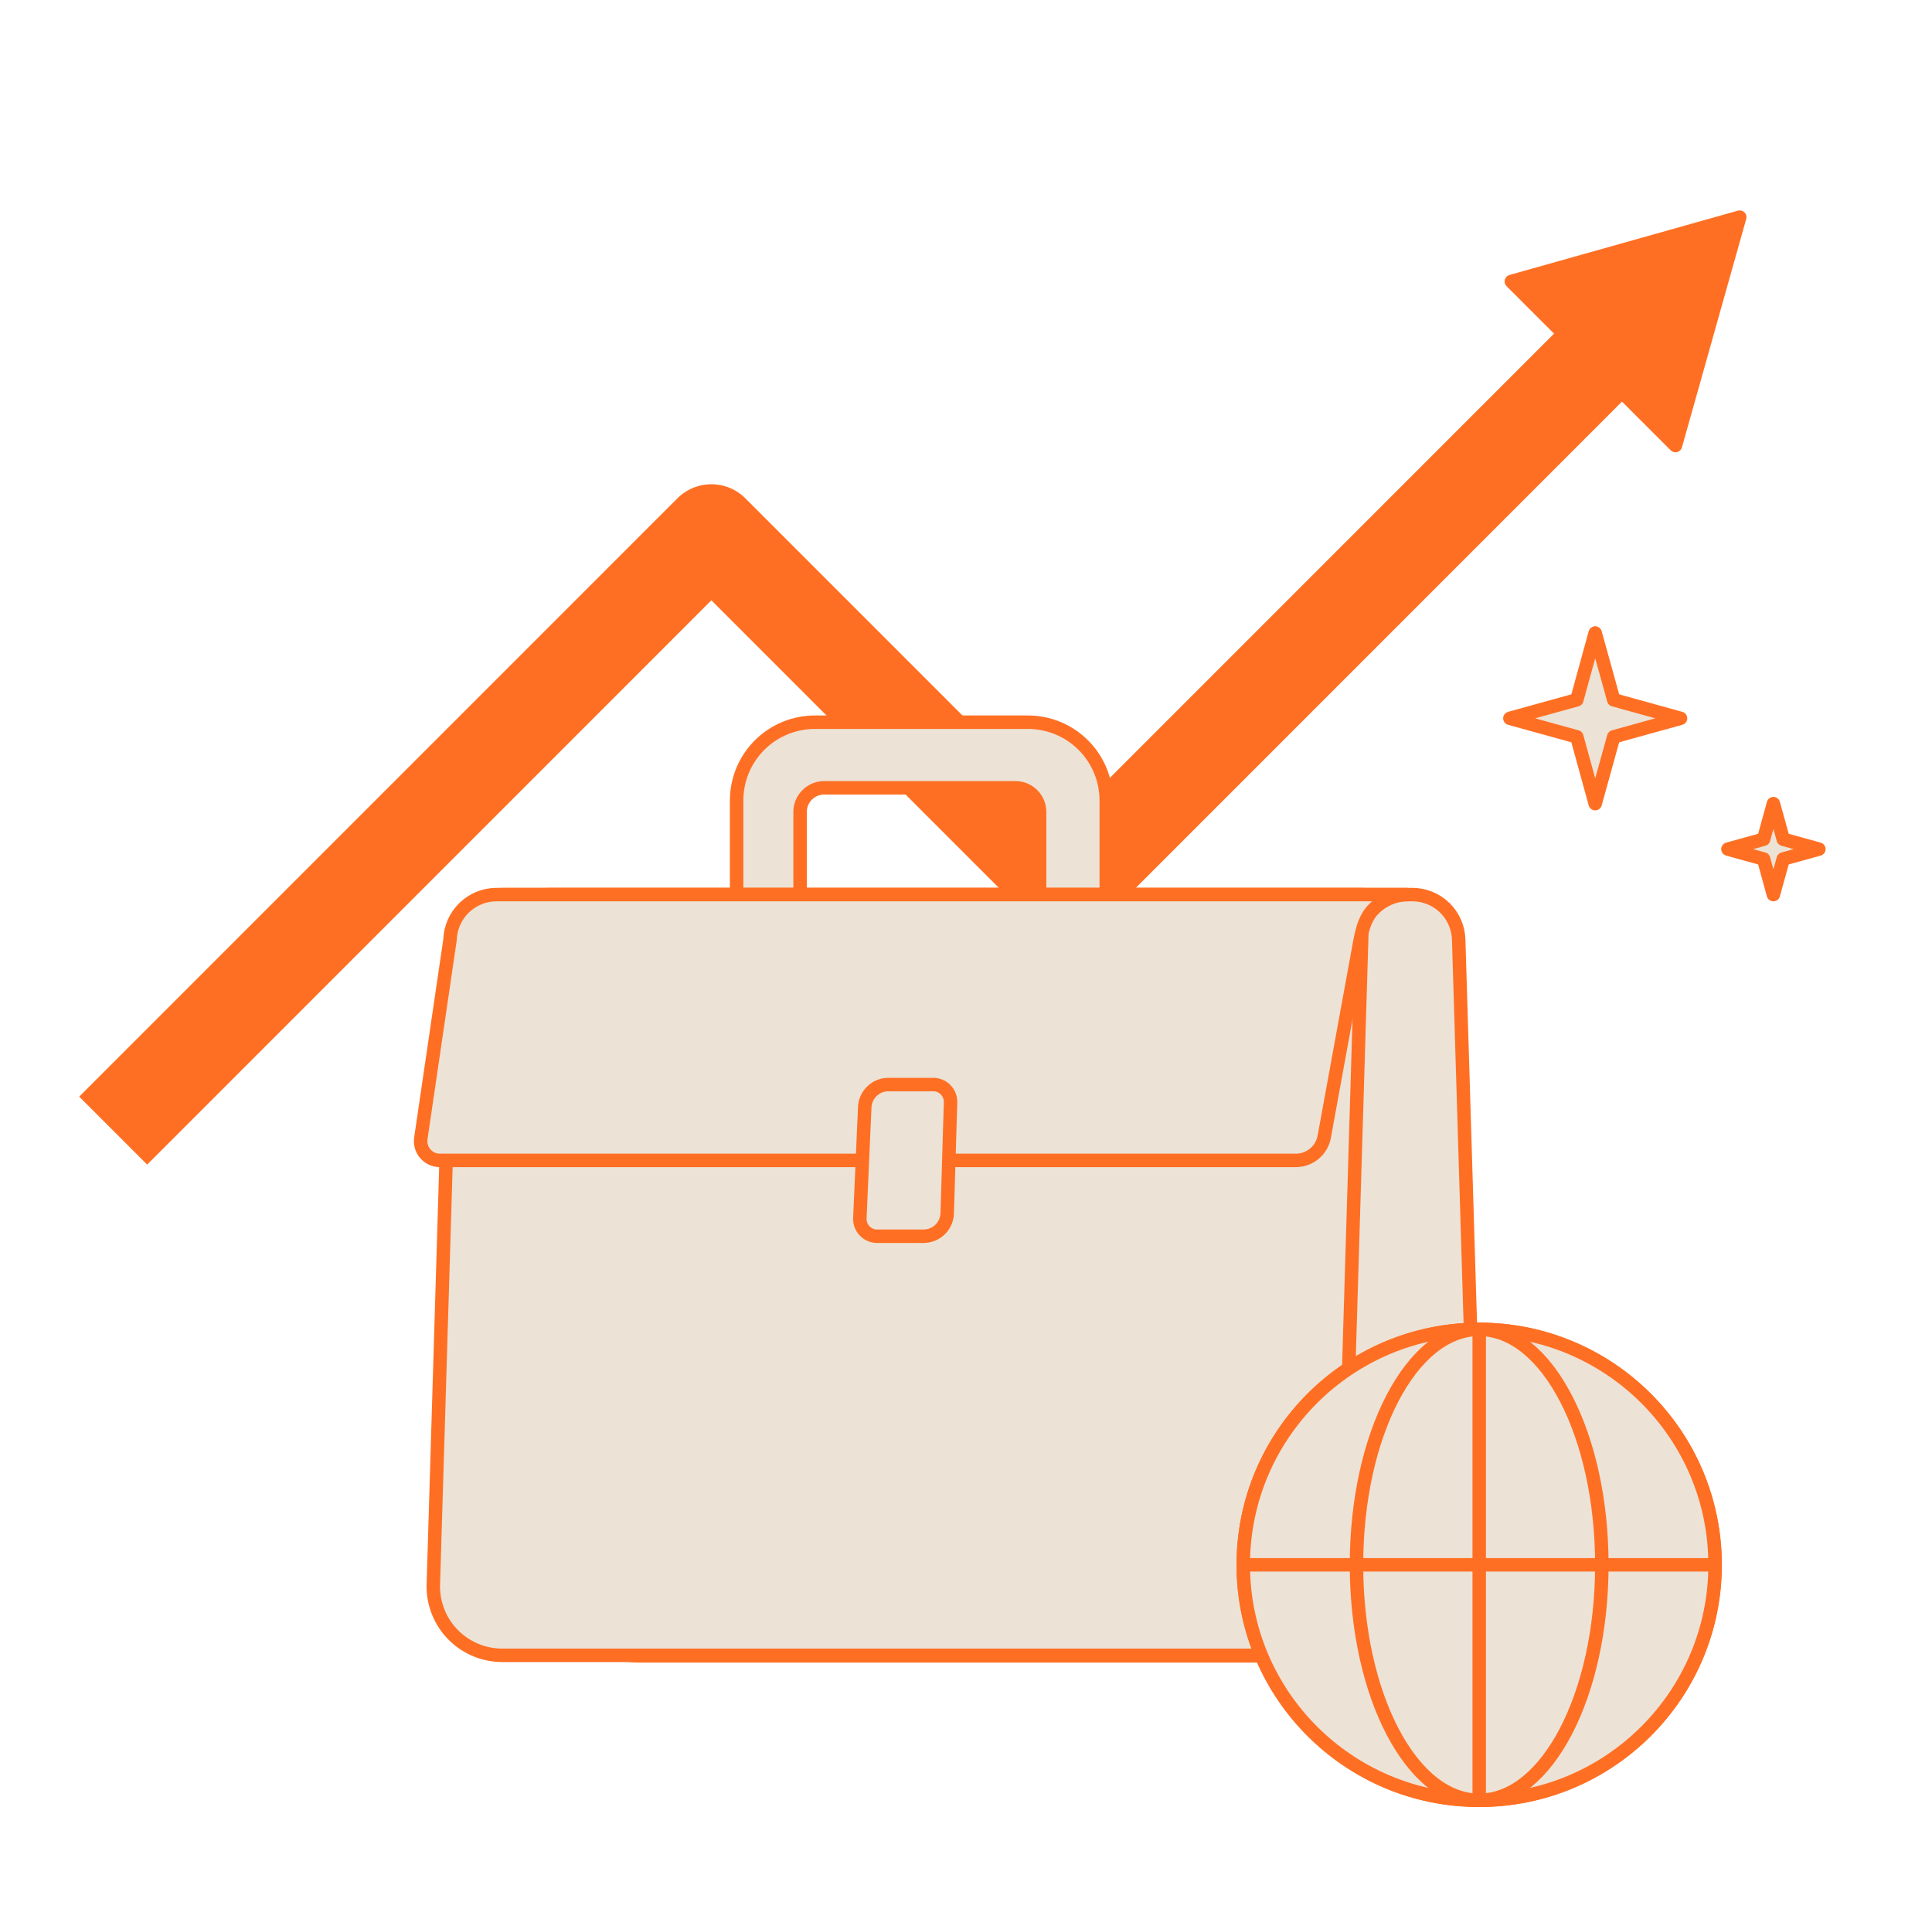 <svg width="201" height="200" viewBox="0 0 201 200" fill="none" xmlns="http://www.w3.org/2000/svg">
<path d="M11.774 117.608L74.009 55.373L111.044 92.408L165.46 37.992" stroke="#FF6F23" stroke-width="10" stroke-linejoin="round"/>
<path d="M76.635 83.271V101.431H83.239V84.438C83.244 83.78 83.508 83.15 83.974 82.685C84.439 82.22 85.068 81.956 85.726 81.95H105.671C106.329 81.956 106.958 82.22 107.423 82.685C107.888 83.15 108.152 83.78 108.158 84.438V101.431H115.092V83.271C115.092 81.111 114.234 79.039 112.706 77.512C111.179 75.984 109.107 75.126 106.947 75.126H84.846C83.77 75.118 82.704 75.322 81.708 75.727C80.713 76.132 79.807 76.731 79.044 77.488C78.28 78.245 77.674 79.146 77.261 80.139C76.848 81.131 76.635 82.196 76.635 83.271Z" fill="#EDE2D6" stroke="#FF6F23" stroke-width="1.4" stroke-miterlimit="10"/>
<path d="M57.047 93.057H146.936C148.193 93.056 149.401 93.547 150.302 94.423C151.203 95.3 151.726 96.494 151.759 97.751L153.797 165.045C153.797 166.949 153.042 168.776 151.698 170.125C150.354 171.474 148.531 172.235 146.626 172.241H66.41C64.501 172.241 62.671 171.483 61.321 170.134C59.972 168.784 59.214 166.954 59.214 165.045L57.047 93.057Z" fill="#EDE2D6" stroke="#FF6F23" stroke-width="1.4" stroke-linejoin="round"/>
<path d="M141.802 93.057H52.429C51.046 93.062 49.718 93.602 48.723 94.563C47.728 95.525 47.143 96.833 47.09 98.215L45.078 164.994C45.075 165.937 45.258 166.873 45.617 167.746C45.975 168.619 46.503 169.412 47.169 170.081C47.835 170.749 48.627 171.28 49.499 171.642C50.37 172.004 51.305 172.19 52.249 172.19H132.465C133.409 172.19 134.344 172.004 135.215 171.642C136.087 171.28 136.879 170.749 137.545 170.081C138.211 169.412 138.739 168.619 139.097 167.746C139.456 166.873 139.639 165.937 139.636 164.994L141.802 93.057Z" fill="#EDE2D6" stroke="#FF6F23" stroke-width="1.4" stroke-linejoin="round"/>
<path d="M43.782 118.416C43.605 119.623 44.54 120.707 45.761 120.707H134.82C136.269 120.707 137.511 119.671 137.771 118.246L141.486 97.906C141.766 96.489 142.067 95.38 142.996 94.476C143.924 93.572 145.168 93.063 146.464 93.057H51.643C50.388 93.063 49.184 93.555 48.284 94.431C47.385 95.306 46.859 96.496 46.819 97.751L43.782 118.416Z" fill="#EDE2D6" stroke="#FF6F23" stroke-width="1.4" stroke-miterlimit="10"/>
<path d="M91.256 128.597H96.084C96.726 128.598 97.343 128.347 97.803 127.899C98.263 127.451 98.529 126.841 98.546 126.199L98.893 114.681C98.901 114.44 98.861 114.199 98.774 113.973C98.688 113.748 98.557 113.542 98.389 113.368C98.221 113.194 98.02 113.056 97.797 112.962C97.575 112.868 97.336 112.819 97.094 112.819H92.424C91.782 112.819 91.165 113.07 90.705 113.518C90.246 113.966 89.979 114.576 89.963 115.218L89.458 126.704C89.445 126.948 89.482 127.192 89.566 127.421C89.651 127.651 89.781 127.86 89.95 128.037C90.118 128.215 90.321 128.356 90.545 128.452C90.77 128.548 91.012 128.598 91.256 128.597Z" fill="#EDE2D6" stroke="#FF6F23" stroke-width="1.4" stroke-miterlimit="10"/>
<path d="M153.889 187.271C167.444 187.271 178.432 176.305 178.432 162.777C178.432 149.249 167.444 138.283 153.889 138.283C140.334 138.283 129.346 149.249 129.346 162.777C129.346 176.305 140.334 187.271 153.889 187.271Z" fill="#EDE2D6"/>
<path d="M153.889 187.271C167.444 187.271 178.432 176.305 178.432 162.777C178.432 149.249 167.444 138.283 153.889 138.283C140.334 138.283 129.346 149.249 129.346 162.777C129.346 176.305 140.334 187.271 153.889 187.271Z" fill="#EDE2D6" stroke="#FF6F23" stroke-width="1.4" stroke-miterlimit="10"/>
<path d="M153.889 187.271C167.444 187.271 178.432 176.305 178.432 162.777C178.432 149.249 167.444 138.283 153.889 138.283C140.334 138.283 129.346 149.249 129.346 162.777C129.346 176.305 140.334 187.271 153.889 187.271Z" fill="#EDE2D6" stroke="#FF6F23" stroke-width="1.4" stroke-miterlimit="10"/>
<path d="M153.888 187.271C160.936 187.271 166.651 176.305 166.651 162.777C166.651 149.249 160.936 138.283 153.888 138.283C146.839 138.283 141.125 149.249 141.125 162.777C141.125 176.305 146.839 187.271 153.888 187.271Z" fill="#EDE2D6" stroke="#FF6F23" stroke-width="1.4" stroke-miterlimit="10"/>
<path d="M153.893 138.283V187.271" stroke="#FF6F23" stroke-width="1.4" stroke-miterlimit="10"/>
<path d="M129.084 162.778H178.505" stroke="#FF6F23" stroke-width="1.4"/>
<path d="M180.998 22.587L174.31 46.349L157.236 29.275L180.998 22.587Z" fill="#FF6F23" stroke="#FF6F23" stroke-width="1.4" stroke-linejoin="round"/>
<path d="M167.885 76.647L174.835 74.722L167.885 72.796L165.96 65.846L164.048 72.796L157.084 74.722L164.048 76.647L165.96 83.597L167.885 76.647Z" fill="#EDE2D6" stroke="#FF6F23" stroke-width="1.4" stroke-linejoin="round"/>
<path d="M185.525 89.354L189.229 88.327L185.525 87.301L184.499 83.598L183.481 87.301L179.77 88.327L183.481 89.354L184.499 93.057L185.525 89.354Z" fill="#EDE2D6" stroke="#FF6F23" stroke-width="1.4" stroke-linejoin="round"/>
</svg>
